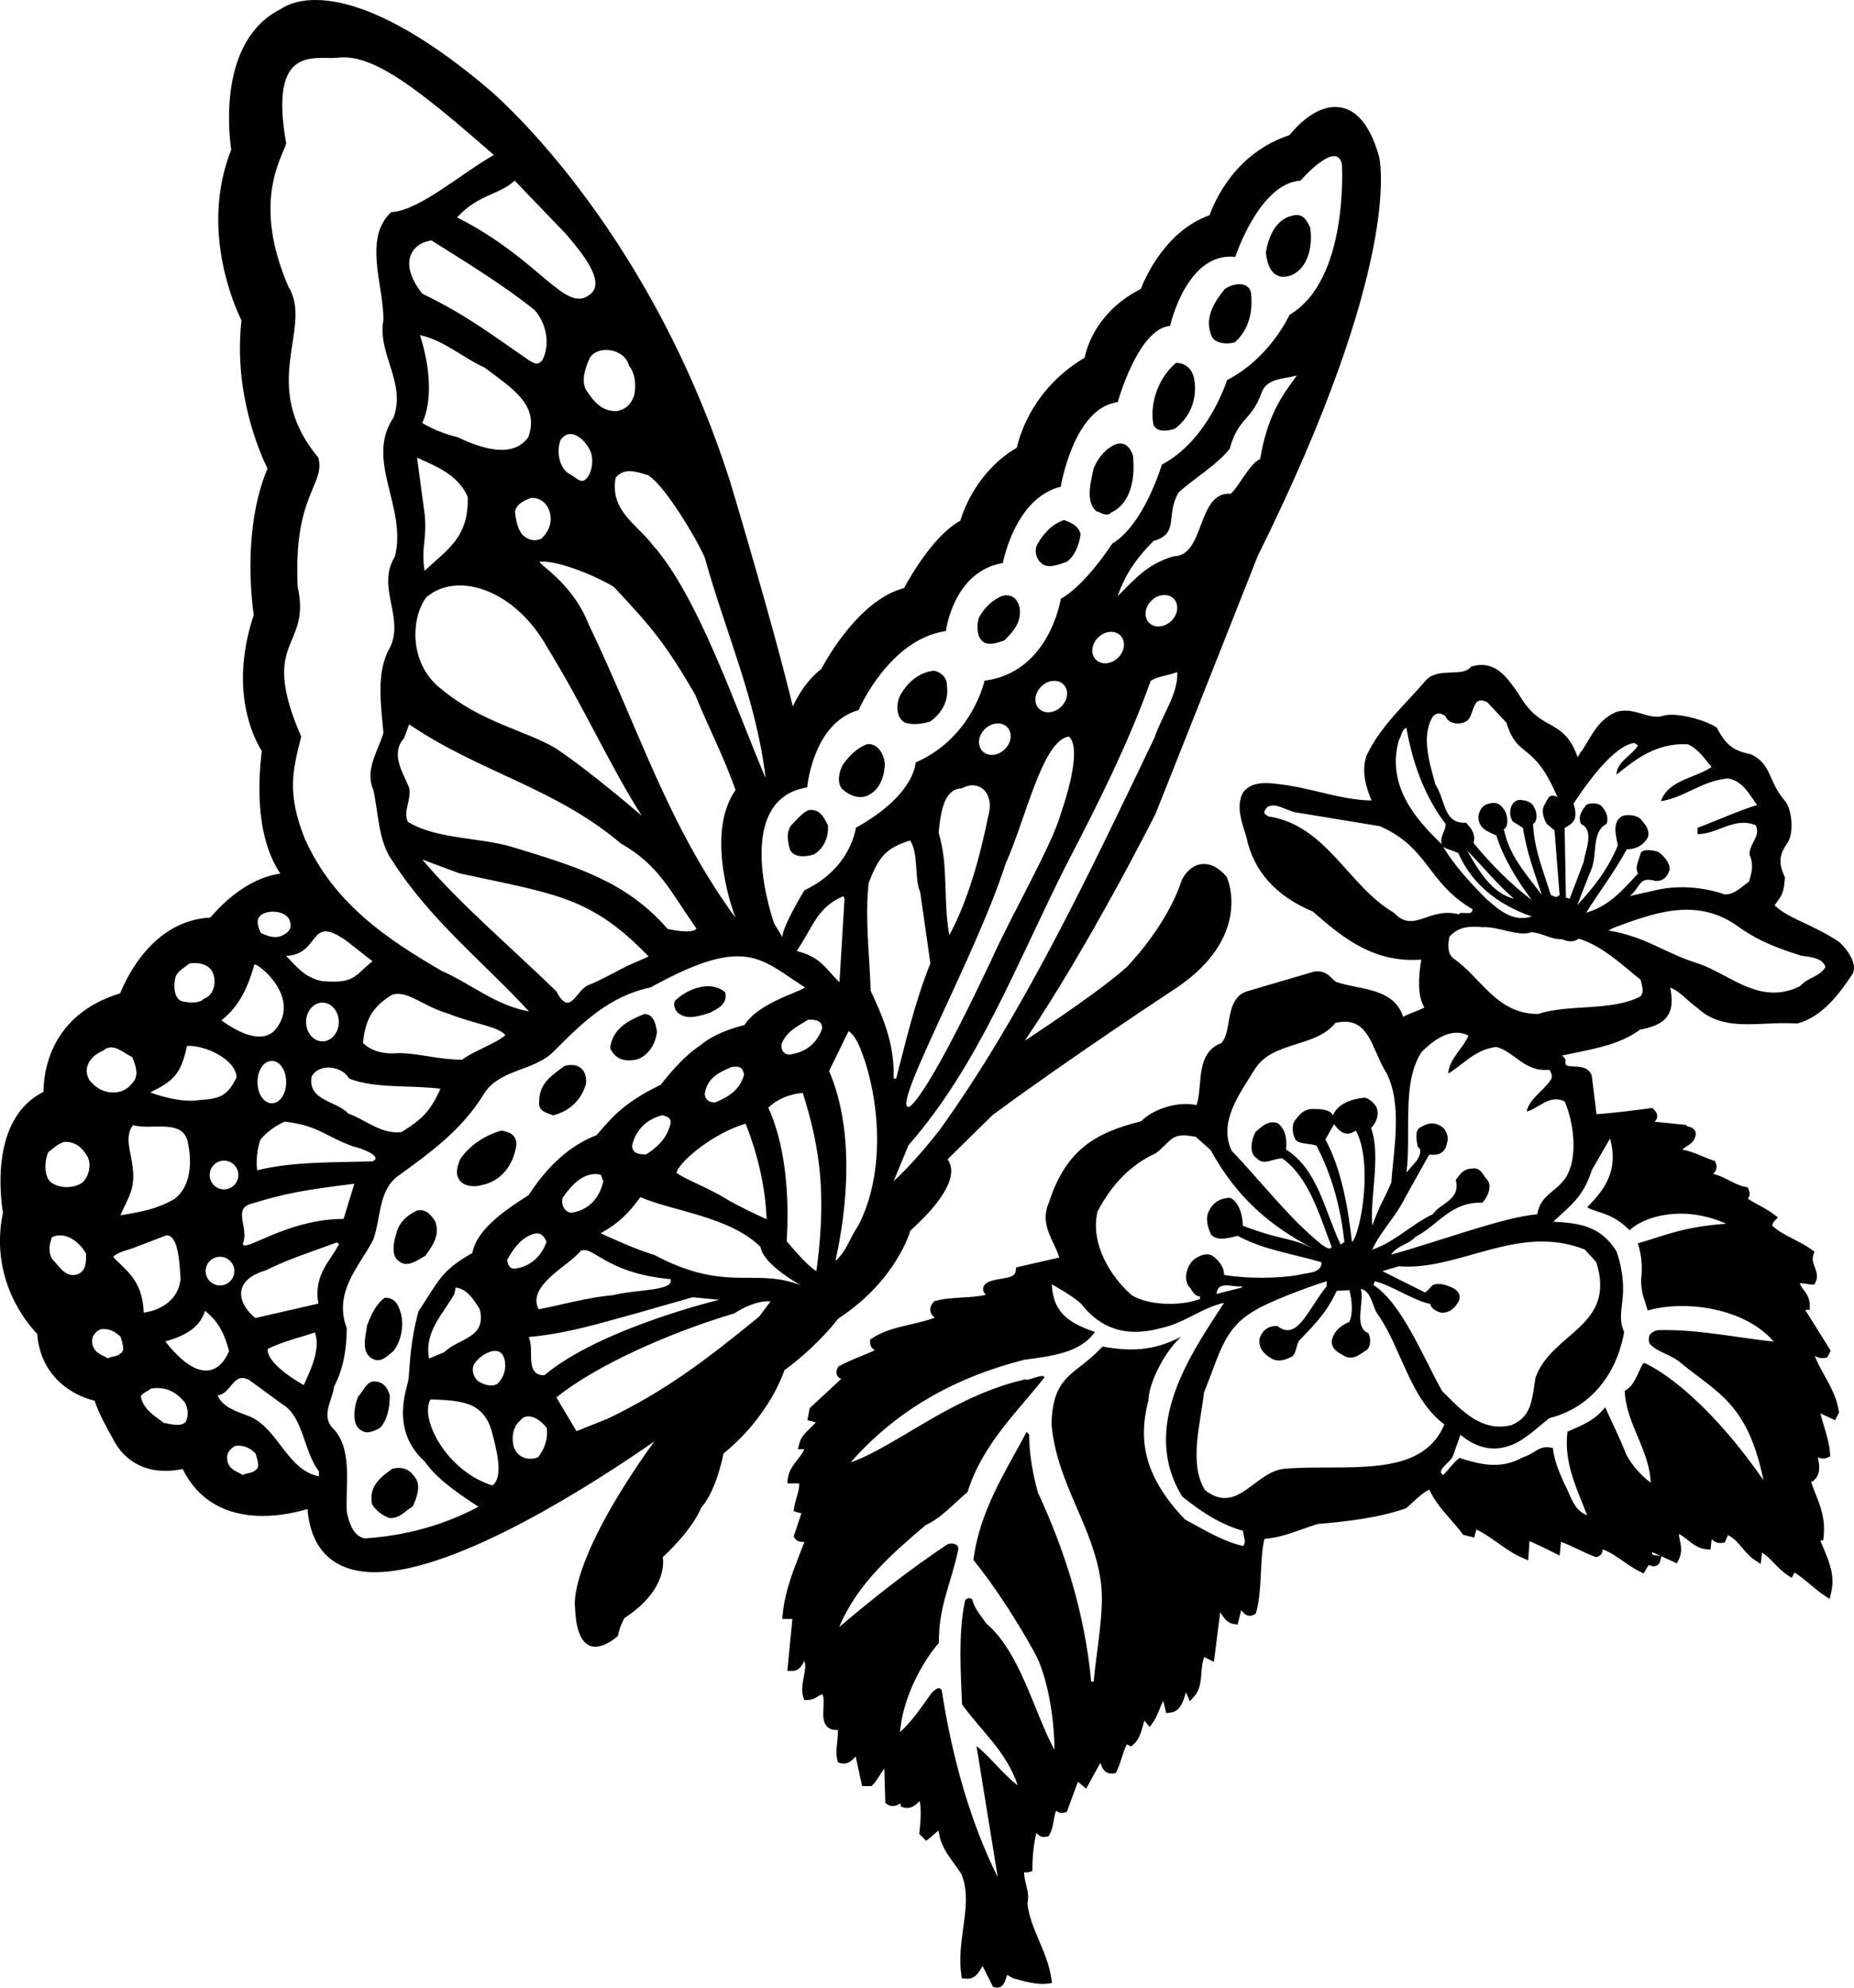 <?xml version="1.0" encoding="utf-8"?>
<!-- Generator: Adobe Illustrator 17.0.0, SVG Export Plug-In . SVG Version: 6.00 Build 0)  -->
<!DOCTYPE svg PUBLIC "-//W3C//DTD SVG 1.1//EN" "http://www.w3.org/Graphics/SVG/1.1/DTD/svg11.dtd">
<svg version="1.1" id="Layer_1" xmlns="http://www.w3.org/2000/svg" xmlns:xlink="http://www.w3.org/1999/xlink" x="0px" y="0px"
	 width="203.001px" height="217.5px" viewBox="0 0 203.001 217.5" enable-background="new 0 0 203.001 217.5" xml:space="preserve">
<path d="M185.802,110.248c1.699,1.613,3.765,1.831,5.562,1.831c0.637,0,1.293-0.03,1.962-0.061c1.089-0.049,2.213-0.101,3.362-0.021
	l0.085,0.006l0.083-0.023c2.571-0.714,4.369-2.979,5.929-5.32c0.829-1.241-0.936-3.229-1.49-3.645
	c-1.391-0.906-2.655-1.503-3.771-2.029c-1.321-0.623-2.393-1.128-3.219-1.921c0.131-0.197,0.245-0.352,0.344-0.487
	c0.463-0.628,0.672-0.969,0.779-2.454l0.009-0.129l-0.054-0.117c-0.729-1.575-0.465-2.461,0.294-3.603
	c0.72-0.9,0.622-3.496-0.193-4.582c-0.825-0.952-1.203-1.803-1.536-2.553c-0.448-1.01-0.871-1.963-2.215-2.59l-0.113-0.037
	c-1.82-0.365-2.627-0.992-3.599-2.795l-0.063-0.117l-0.112-0.07c-0.998-0.623-3.267-1.319-4.807-1.319
	c-0.459,0-0.845,0.061-1.15,0.181c-0.813,0.104-1.441-0.089-2.122-0.293c-0.558-0.167-1.136-0.341-1.803-0.341
	c-0.291,0-0.574,0.032-0.949,0.127c-1.661,0.712-2.395,1.938-3.17,3.235c-0.208,0.349-0.423,0.707-0.601,0.991
	c-0.203,0.203-0.343,0.456-0.466,0.678c-0.011,0.02-0.023,0.042-0.036,0.065c-0.828-2.355-1.931-2.968-3.092-3.614
	c-1.077-0.599-2.19-1.219-3.466-3.463c-0.122-0.157-0.246-0.328-0.375-0.505c-0.77-1.061-1.823-2.512-3.585-2.512
	c-0.331,0-0.677,0.052-1.027,0.156l-0.138,0.04l-0.096,0.107c-0.412,0.464-1.218,0.495-2.069,0.526
	c-0.978,0.037-2.085,0.078-2.79,0.872c-0.624,0.742-1.297,1.465-1.947,2.166c-1.659,1.786-3.375,3.632-4.519,6.028
	c-0.627,1.76-0.031,3.582,0.542,4.94c-1.944-0.036-3.752-0.465-5.66-0.919c-1.475-0.351-3-0.713-4.608-0.886
	c-0.423-0.053-0.877-0.101-1.333-0.101c-1.175,0-1.979,0.327-2.502,1.069c-0.694,1.392-0.208,2.923,0.222,4.274l0.152,0.479
	c0.752,3.761,3.23,6.541,7.291,8.229c2.855,2.485,6.093,5.302,10.902,5.302c0.318,0,0.644-0.013,0.971-0.037
	c-0.294,1.913-0.448,3.934,0.348,5.231c-0.224,0.143-0.711,0.335-1.054,0.47c-0.419,0.165-0.874,0.344-1.28,0.558
	c-0.741-2.392-3.083-2.864-5.17-3.285c-0.731-0.148-1.487-0.301-2.151-0.527c-0.153-0.1-0.293-0.235-0.441-0.379
	c-0.361-0.352-0.813-0.789-1.616-0.789c-0.095,0-0.194,0.006-0.379,0.036l-7.038,2.068c-1.773,0.396-2.056,2.016-2.305,3.444
	c-0.158,0.904-0.308,1.76-0.778,2.296c-2.051,0.758-2.223,2.764-2.375,4.538c-0.07,0.823-0.139,1.608-0.366,2.264
	c-1.94-0.46-4.714,0.377-6.068,1.77c-4.966,1.227-8.216,3.101-10.08,8.845c-0.806,1.812-0.117,3.252,0.49,4.523
	c0.251,0.525,0.491,1.027,0.627,1.537l-4.73,1.082l-0.033,0.361c-0.052,0.569-0.521,0.704-1.582,0.875
	c-0.507,0.082-1.031,0.166-1.503,0.404c-0.31,0.186-0.474,0.417-0.487,0.689c-0.014,0.284,0.135,0.491,0.316,0.658
	c-0.792,0.199-1.709,0.252-2.603,0.304c-0.996,0.058-2.026,0.117-2.929,0.375l-0.148,0.042l-0.1,0.119
	c-0.246,0.296-0.353,0.598-0.316,0.898c0.042,0.35,0.26,0.596,0.482,0.783c-0.818,0.3-1.712,0.508-2.582,0.711
	c-1.49,0.347-3.031,0.706-4.269,1.53l-0.223,0.148v0.268c0,0.502,0.266,0.754,0.516,0.895c-0.498,0.234-1,0.439-1.521,0.652
	c-0.763,0.312-1.551,0.634-2.337,1.063l-0.138,0.074l-0.07,0.141c-0.059,0.116-0.236,0.472-0.068,0.817
	c0.105,0.221,0.292,0.325,0.464,0.383l-3.459,3.204L88.4,155.4l0.926,0.231c-0.175,0.221-0.394,0.43-0.619,0.646
	c-0.493,0.473-1.003,0.961-1.184,1.679l-0.155,0.622h0.715c-0.196,0.415-0.49,0.794-0.777,1.163
	c-0.468,0.602-0.951,1.225-1.04,2.023l-0.062,0.556h1.286c0.058,0.459-0.109,1.021-0.271,1.567c-0.103,0.349-0.21,0.709-0.259,1.049
	l-0.06,0.413l0.396,0.133c0.172,0.057,0.326,0.08,0.46,0.089l-0.854,2.562l0.137,0.204c0.205,0.307,0.578,0.412,1.039,0.382
	c-0.151,0.398-0.307,0.798-0.463,1.198c-0.826,2.115-1.68,4.304-1.908,6.687l-0.052,0.548h1.11l-0.556,5.683h0.552
	c0.711,0,1.017-0.552,1.199-0.882c0.049-0.088,0.088-0.155,0.121-0.207c0.168,0.485,0.055,1.08-0.072,1.748
	c-0.137,0.719-0.277,1.462-0.063,2.173l0.106,0.355h0.372c0.519,0,0.87-0.225,1.152-0.404c0.219-0.141,0.349-0.201,0.487-0.207
	c0.157,0.322,0.127,0.915,0.101,1.445c-0.04,0.773-0.081,1.573,0.387,2.065c0.278,0.292,0.681,0.419,1.188,0.374
	c0.027,0.463-0.023,0.92-0.073,1.366c-0.069,0.629-0.142,1.28,0.017,1.912l0.07,0.279l0.277,0.079
	c0.699,0.202,1.19-0.236,1.453-0.518c0.086-0.093,0.155-0.165,0.21-0.203l0.703,3.235h1.027l0.146-0.146
	c0.291-0.291,0.526-0.666,0.753-1.028c0.162-0.258,0.326-0.52,0.503-0.735l0.115,3.743l0.191,0.145
	c0.438,0.33,1.035,0.216,1.463-0.101l0.045,0.368l0.318,0.091c0.729,0.209,1.253-0.228,1.564-0.541
	c0.066-0.066,0.121-0.121,0.171-0.163c0.205,0.942,0.112,2.209-0.014,3.357l-0.026,0.237l0.751,0.756l0.348-0.261
	c0.153-0.115,0.297-0.248,0.44-0.381c0.23-0.216,0.408-0.374,0.59-0.453c0.153,1.479,0.926,2.54,1.674,3.57
	c0.299,0.41,0.607,0.835,0.832,1.208c0.734,1.839,0.465,3.799,0.179,5.874c-0.227,1.646-0.461,3.347-0.21,5.099l0.055,0.383
	l0.385,0.043c1,0.115,1.413-0.593,1.684-1.044c0.089-0.148,0.156-0.255,0.216-0.33l1.14,2.277l0.224,0.056
	c0.074,0.019,0.148,0.027,0.221,0.027c0.659,0,0.866-0.671,0.989-1.072c0.035-0.112,0.072-0.235,0.111-0.325
	c0.066,0.03,0.169,0.096,0.236,0.138c0.141,0.089,0.3,0.189,0.503,0.257c1.302,0.371,2.693,0.711,3.674,0.568l0.494-0.071
	l-0.07-0.495c-0.21-1.461-0.782-2.813-1.336-4.12c-0.583-1.377-1.135-2.68-1.286-4.082c0.188-0.743,0.005-1.486-0.158-2.146
	c-0.117-0.475-0.224-0.905-0.197-1.287c0.15,0.048,0.354,0.055,0.562-0.017l0.341-0.114v-0.359c0-1.289,0.149-2.592,0.436-3.816
	c0.212,0.27,0.526,0.543,1.104,0.427l0.223-0.045l0.113-0.197c0.28-0.492,0.374-1.036,0.464-1.562
	c0.065-0.376,0.127-0.738,0.256-1.046c0.187,0.176,0.506,0.313,0.908,0.209l0.254-0.064l1.23-3.314l0.893,0.766l1.558-2.832
	c0.151,0.454,0.433,1.29,1.412,1.162l0.265-0.033l0.12-0.239c0.245-0.49,0.41-1.014,0.569-1.52c0.161-0.512,0.315-1.001,0.534-1.39
	l0.46,0.23l0.252-0.21c0.617-0.517,0.841-1.319,1.058-2.096c0.05-0.18,0.099-0.354,0.151-0.521l0.582,0.695l0.375-0.527
	c0.303-0.425,0.501-0.918,0.692-1.395c0.135-0.336,0.266-0.661,0.422-0.933l0.309,1.334l0.442-0.049
	c1.094-0.121,1.411-1.179,1.666-2.028c0.02-0.064,0.039-0.13,0.06-0.195l0.437,0.98l0.515-0.588c0.596-0.68,0.673-1.622,0.747-2.533
	c0.052-0.635,0.101-1.241,0.313-1.717l1.051,0.522l0.692-5.424c0.044,0.063,0.086,0.128,0.12,0.181
	c0.274,0.421,0.649,0.998,1.341,1.098l0.446,0.064l0.397-1.585c0.002,0.003,0.005,0.006,0.007,0.009
	c0.195,0.262,0.464,0.619,0.931,0.619c0.165,0,0.33-0.049,0.489-0.145l0.174-0.105l0.052-0.196c0.358-1.362,0.431-2.855,0.501-4.299
	c0.063-1.312,0.123-2.557,0.382-3.67c1.56-0.14,2.809-0.585,4.019-1.018c0.629-0.225,1.278-0.456,1.867-0.621
	c3.066-0.256,6.599-0.656,9.547-1.689l0.16-0.092c0.223-0.191,0.446-0.396,0.671-0.604c0.581-0.535,1.18-1.086,1.781-1.366
	c0.609,1.289,1.505,2.313,2.374,3.307c0.442,0.506,0.859,0.983,1.241,1.493l0.106,0.143l1.198,0.299l0.251-0.883
	c0.826,0.402,1.585,0.939,2.323,1.46c0.847,0.599,1.723,1.217,2.699,1.637l0.648,0.278l0.142-2.099
	c0.87,0.364,1.757,0.808,2.649,1.254l0.648,0.324l0.15-1.497c0.612,0.215,1.192,0.493,1.799,0.782
	c0.599,0.286,1.217,0.582,1.892,0.827l0.164,0.06l0.165-0.055c0.484-0.162,0.542-0.555,0.536-0.799
	c0.79,0.287,1.491,0.773,2.226,1.283c0.579,0.402,1.178,0.817,1.849,1.152l0.415,0.207l0.558-0.933
	c0.022,0.009,0.046,0.018,0.065,0.025c0.146,0.056,0.311,0.119,0.496,0.119c0.343,0,0.61-0.221,0.699-0.577l0.128-0.514l1.697,0.772
	l0.215-0.433c0.385-0.771,0.239-1.472,0.112-2.09c-0.051-0.245-0.098-0.472-0.112-0.69c0.332,0.146,0.637,0.391,0.973,0.66
	c0.542,0.434,1.155,0.925,1.997,1.008l0.492,0.048l0.125-1.143c0.004,0.004,0.009,0.008,0.013,0.012
	c0.244,0.203,0.593,0.497,1.182,0.382l0.258-0.052l0.335-0.785c0.632,0.285,1.08,0.816,1.55,1.374c0.4,0.475,0.813,0.965,1.361,1.33
	l0.673,0.448l0.156-1.241c0.469,0.286,0.894,0.721,1.335,1.174s0.898,0.921,1.441,1.283l0.472,0.314l0.297-0.596
	c0.606,0.371,1.178,0.85,1.732,1.315c0.487,0.408,0.99,0.831,1.519,1.183l0.6,0.399l0.164-0.701c0.43-1.829-0.188-3.306-0.785-4.732
	c-0.141-0.335-0.276-0.658-0.396-0.979h0.313l0.047-0.447c0.199-1.888-0.34-3.257-0.861-4.581c-0.185-0.47-0.375-0.951-0.532-1.459
	l0.162,0.082l0.256-0.256c0.658-0.658,0.52-1.653,0.332-2.439c0.276,0.139,0.687,0.226,1.064,0.039l0.302-0.15l-0.026-0.337
	c-0.081-1.046-0.382-2.041-0.673-3.004c-0.134-0.443-0.271-0.896-0.385-1.351l1.619,0.756l0.427-0.857l-0.024-0.158
	c-0.234-1.479-0.91-2.692-1.564-3.867c-0.402-0.724-0.789-1.419-1.067-2.155c0.3,0.159,0.675,0.308,1.129,0.215l0.237-0.048
	l0.377-0.743l-2.793-4.465h0.5v-0.5c0-0.81-0.377-1.305-0.68-1.703c-0.21-0.274-0.35-0.468-0.403-0.702
	c0.149-0.035,0.506,0.014,0.759,0.063c0.202,0.04,0.384,0.07,0.517,0.07h0.31l0.138-0.276c0.294-0.59,0.089-1.143-0.092-1.63
	c-0.164-0.441-0.319-0.859-0.156-1.346l0.116-0.347l-0.297-0.216c-0.621-0.452-1.321-0.813-1.998-1.16
	c-0.891-0.457-1.737-0.893-2.348-1.495c0.035-0.067,0.064-0.134,0.091-0.193c0.051-0.115,0.095-0.215,0.155-0.276l0.403-0.407
	l-0.459-0.345c-0.543-0.407-1.107-0.715-1.653-1.012c-0.417-0.228-0.819-0.446-1.187-0.696c0.182-0.204,0.324-0.532,0.078-1.024
	l-0.112-0.224l-0.245-0.045c-0.623-0.113-1.156-0.39-1.721-0.682c-0.552-0.285-1.117-0.578-1.794-0.739
	c0.22-0.214,0.522-0.591,0.283-1.186l-0.086-0.215l-0.22-0.073c-0.381-0.127-0.749-0.281-1.12-0.437
	c-0.689-0.288-1.396-0.584-2.227-0.742c0.113-0.125,0.273-0.231,0.484-0.364c0.395-0.249,0.885-0.558,0.987-1.31
	c0-0.626-0.563-0.779-0.774-0.837c-0.066-0.018-0.178-0.048-0.204-0.07l-0.126-0.126l-3.414-0.343
	c0.145-0.134,0.271-0.309,0.29-0.555c0.03-0.395-0.26-0.684-0.355-0.779l-0.175-0.174l-0.244,0.032
	c-1.93,0.258-3.966,0.513-5.87,0.656l-0.516-4.185c-0.291-0.973-1.282-1.014-1.938-1.04c-0.34-0.014-0.763-0.031-0.883-0.167
	c-0.06-0.065-0.084-0.214-0.069-0.415l0.012-0.172l-0.096-0.143c-0.082-0.123-0.178-0.22-0.275-0.3
	c0.485-0.107,0.975-0.208,1.462-0.308c2.506-0.514,5.096-1.045,7.063-2.525c1.234-0.236,2.442-0.599,3.05-1.557
	c0.454-0.715,0.539-1.651,0.26-3.048c0.688,0.271,1.206,0.732,1.784,1.246C185.029,109.642,185.408,109.98,185.802,110.248z
	 M173.777,132.109c1.249,0.693,2.689,0.539,4.657,2.512c1.436-1.436,5.738-2.869,10.575-0.719c-4.837,0.36-6.766,1.321-9.678,2.152
	c0.477,1.429,0.499,2.831,0.359,3.94c0,1.664,0.36,2.056,0.719,3.406c4.314-1.22,10.752-0.177,13.801,3.404
	c-4.019-0.415-8.43-1.39-12.727-1.251c-0.968,0.278-1.035,0.738-0.896,1.431c0.832,0.971,2.119,1.141,3.228,1.973
	c4.159,3.463,7.526,4.482,9.268,13.005c-5.148-7.447-10.153-11.507-13.034-12.825c-0.417,0-0.896,2.509-2.152,3.046
	c0.139,3.605,2.708,6.452,2.848,10.057c-0.969-0.693-2.114-1.958-2.67-3.068c-0.829-2.078-1.608-3.581-2.325-5.196
	c-1.076,1.436-2.512,1.97-4.125,2.687c-0.414,3.463,1.043,6.229,2.152,9.139c-1.527-0.554-1.802-2.217-2.495-3.463
	c-0.556-1.249-1.11-2.495-1.246-3.883c-1.527-0.414-1.906,0.597-3.291,1.011c-2.495,1.388-4.734,0.757-6.951,0.065
	c-0.831,0.693-0.951,1.045-1.783,1.877c-0.832-0.554,0.789-1.364,1.066-2.056l0.832-2.356c1.663,1.385,3.646,2.057,6.004,0.947
	c1.385-0.693,2.495-1.802,3.744-2.771c4.434-1.11,7.344-4.714,8.178-9.427c-1.078-2.32,0.829-3.816-0.829-8.799
	c-1.769-2.893-4.3-3.121-6.934-3.26c2.27-2.114,3.272-2.79,4.245-5.699l1.97-3.404C177.258,128.049,175.716,130.17,173.777,132.109z
	 M129.734,166.258c-4.173-4.398-5.24-8.288-3.991-13c-0.005-1.608,1.5-5.052,3.581-6.991c-3.044,1.613-5.733,1.613-8.605,1.074
	c-2.91,3.19-5.445,2.943-5.584,8.487c0.556,6.515,4.573,11.088,5.407,17.324c0.415,3.051-0.513,7.66-0.791,10.848h-0.276
	c-0.693-7.485-2.912-14.414-5.822-20.653c-0.556-1.939-0.971-4.295-0.971-6.376l-0.276-0.276c-2.358,4.434-5.129,8.593-5.824,13.998
	c2.133,2.639,4.53,6.244,6.61,9.987c1.524,2.632,2.263,7.478,2.263,10.802c-2.358-4.434-3.744-10.671-7.488-13.858
	c-0.551-0.832-1.246-1.524-1.524-2.634c-0.415-0.278-0.829,0-0.829,0.415c-0.695,3.466-0.417,7.624-0.278,11.09
	c2.08,2.91,4.851,5.127,6.097,8.871c-1.826-1.421-3.078-3.214-4.511-4.29l2.325,14.336c-3.049-6.1-5.021-13.233-6.131-20.442
	c-0.276-0.554-0.829,0-1.107,0.278c-1.11,1.524-2.081,3.049-3.466,4.297c0.278-3.605,2.313-7.543,4.252-9.76
	c0-4.159,1.294-6.318,2.123-10.198c0.139-0.693-0.829-0.832-1.246-0.556c-4.161,2.773-8.039,5.822-11.783,9.01
	c1.942-4.712,5.868-8.113,9.472-11.162c1.802-0.832,3.049-2.356,4.573-3.602c1.663-5.268,5.362-8.66,8.411-12.54
	c0-0.554-1.91,0.47-2.049,0.194c-8.039,1.8-14.158,7.346-19.16,9.094c4.99-5.683,11.368-9.288,18.992-11.227
	c2.91-0.417,6.097-0.695,7.761-3.051c-3.288-1.088-4.585-2.44-4.724-5.211c0,0,2.395,1.318,3.229,2.15
	c1.941,2.495,4.683,3.754,8.705,2.646c2.634-0.554,4.434-2.217,6.932-2.773c-3.605,5.544-9.288,13.583-4.576,21.207
	c2.078,1.663,4.158,3.049,6.653,3.741c0,0.556,0.415,1.249,0,1.664C133.753,168.614,131.812,167.366,129.734,166.258z
	 M146.228,111.925c3.741-0.829,3.888,2.797,5.551,5.431c1.8,3.463,0.832,8.314,0.554,12.058c-0.693,1.663-1.244,2.349-2.076,4.705
	c-0.278-3.188,0.973-7.634-0.137-10.682c0.554-0.556,0.971-1.524,0.554-2.356c-0.278-0.417-0.693-0.832-1.246-0.971
	c-1.524,0.139-2.939,0.69-3.492,1.936c-0.278-0.693-1.508-0.695-2.203-0.695c-0.968,0-1.386,0.554-1.941,1.247
	c-0.415,0.553-0.276,1.663,0.139,2.217c0.556,0.417,1.524,0.278,2.219,0.556c1.663,3.188,2.632,6.651,3.049,10.534l-0.417,0.276
	c-1.802-3.88-2.503-8.178-5.968-10.397c0.139-1.246-0.139-2.356-0.968-2.91c-1.112-0.278-1.663,0.415-2.358,0.971
	c-0.417,0.693-0.832,2.356,0.139,2.91c0.693,0.832,1.802,0,2.771,0c2.912,2.078,4.031,6.1,5.417,9.705
	c-0.278,0.415-0.834-0.139-1.11-0.278c-3.605-2.91-6.514-6.79-9.844-10.256c-1.524-3.188,0.973-6.375,2.497-8.87
	C139.299,113.866,144.012,114.698,146.228,111.925z M148.17,135.766l-0.139,0.139c-0.415-3.605-1.11-7.902-2.912-11.227l0.954-1.661
	c0.417,0.554,1.179,1.565,2.387,0.69C150.26,127.035,149.15,134.12,148.17,135.766z M143.733,136.598
	c-2.495-1.249-3.334-0.818-7.655-2.474c0-1.11-0.415-2.634-1.385-3.049c-1.107,0-1.941,0.554-2.356,1.524
	c-0.415,0.832,0,1.939,0.278,2.495c0.693,0.831,2.217,0.276,2.912,0.136c2.771,1.524,5.851,1.92,9.177,2.891
	c0,1.247-1.524,1.107-2.495,1.385c-2.358,0.417-5.822,0.417-8.178,0c0-0.971-0.695-1.663-1.249-2.078
	c-0.693-0.417-1.524,0-2.078,0.415c-0.695,0.554-1.249,2.217-0.417,3.049c0.278,0.417,0.556,0.971,1.11,0.971v0.278
	c-2.217,0.832-5.683,0.693-7.485-0.417c-2.219-1.939-4.575-5.544-3.744-9.146c1.524-2.912,3.605-5.129,6.376-6.376
	c1.802-1.388,1.62-2.354,4.393-1.8l1.613,1.436C135.462,131.104,139.002,134.081,143.733,136.598z M135.973,140.756v0.137
	l-2.776,0.695C133.336,140.061,134.999,140.893,135.973,140.756z M131.951,163.071c-1.802-2.912-0.532-7.104-0.117-10.709
	c1.802-4.434,2.152-6.989,5.558-8.962c1.431-0.896,5.498-2.469,7.866-3.2v0.556c-2.131,2.644-3.207,6.047-5.407,4.333
	c-1.11,0-1.664,0.556-1.942,1.388c-0.139,1.247,0.693,1.802,1.385,2.217c0.832,0.417,1.663,0,2.219-0.278
	c0.414-0.415,0.414-1.107,0.69-1.663c1.999-2.097,3.073-3.174,4.152-5.503l1.4-0.079c0.276,1.11,0.415,2.495,0,3.466
	c-0.973,0.415-1.663,0.969-1.942,2.078c0,0.971,0.693,1.249,1.385,1.663c0.971,0.554,1.802-0.278,2.495-0.693
	c0.415-0.417,0.415-1.249,0.139-1.802c-1.663-0.693-0.415-3.327-0.832-4.851c1.246,0.278,1.246,2.081,1.941,2.912
	c2.493,3.603,3.466,9.146,7.207,11.92c-2.495,6.097-10.951,4.295-17.466,4.851C137.358,160.99,135.556,165.841,131.951,163.071z
	 M157.927,140.521c-1.385-0.139-1.062,0.352-1.893,0.908l-4.676-2.337l1.805-0.532c6.632,0.537,13.029-4.736,20.373-1.824
	l1.249,1.385c2.217,7.068-4.851,7.622-6.654,12.612c-0.414,2.495-0.4,4.238-2.617,5.206c-3.327,0.832-5.544-1.661-7.624-3.741
	c-2.217-4.019-4.448-9.606-7.502-11.581l0.139-0.417c1.802,0.417,4.398,2.198,6.062,2.476c0.139,0.554,0.693,0.832,1.249,0.971
	c0.968,0,1.524-0.554,1.941-1.385C160.053,141.152,158.898,140.799,157.927,140.521z M171.457,128.835
	c-1.11,1.663-2.73,1.822-3.145,4.039c-3.677,0.311-10.309,2.823-15.984,4.417c0.556-0.971,1.942-1.11,2.634-1.941
	c2.495-1.246,3.88-3.88,7.346-3.741c0.556-0.554,1.107-1.802,0.556-2.495c-0.556-0.554-0.695-1.385-1.663-1.247
	c-0.973,0-1.388,0.693-1.802,1.247c0.554,2.217-1.663,2.495-2.497,3.741c-2.356,1.11-4.156,3.051-6.654,3.883
	c0.971-2.081,2.498-3.466,3.605-5.683l2.634-4.714c1.11,0.139,1.802-0.276,1.939-1.246c0.278-0.693-0.137-1.524-0.551-1.803
	c-0.834-0.554-1.527-0.415-2.219,0c-0.832,0.278-0.556,1.524-0.417,2.22c0.556,0.276,0.139,1.107-0.139,1.524l-1.105,1.273
	c0.554-4.158-0.559-9.868,1.661-13.194c1.246-1.246,3.188-2.771,5.129-1.8c-0.556,1.385-2.081,2.495-2.219,4.158
	c1.663-0.971,2.912-2.634,5.268-2.912c2.081,0.553,3.049,2.773,5.824,2.495c0.137,0.278,0.414,0.693,0.137,1.11
	c-0.832,1.246-2.356,2.078-2.634,3.463c1.249-0.276,2.497-1.939,4.161-1.107C172.289,122.737,172.845,126.617,171.457,128.835z
	 M141.783,88.877l9.29,1.524c5.405,2.356,5.168,6.177,10.158,9.089c0,0.829-1.249,0.137-1.524,0.554
	c-3.327-0.832-4.882,2.181-7.099-0.177c-4.99-2.91-7.349-9.563-13.724-10.532c-0.417-0.278-0.7-0.319-0.144-1.011
	C139.57,87.77,140.675,88.599,141.783,88.877z M158.289,78.384c0.276,0.832,1.524,0.971,2.217,0.556
	c0.971-0.417,0.556-3.051,2.358-2.081l2.078,2.217c1.263,4.096,2.924,1.882,5.585,8.14c-0.968-0.446-1.009,0.177-1.426,0.87
	c-0.417,0.693,0,1.663,0.278,2.08l0.829,0.693l0.556,7.068c-0.417,0.414-0.556,0.139-0.971,0c-0.693-2.356-1.802-4.851-1.939-7.761
	c0.554-0.278,0.415-1.388,0.137-1.802c-0.276-0.693-1.11-0.832-1.661-0.832c-0.973,0.139-1.249,1.524-0.695,2.356l1.11,0.693
	c0.415,2.634,1.246,4.851,2.078,7.346c-1.663-2.217-3.605-4.298-4.158-7.207c0.554-0.278,0.417-1.385,0.139-1.941
	c-0.415-0.693-0.832-1.107-1.802-0.832c-0.693,0.139-0.971,0.693-1.11,1.249c-0.139,1.385,0.973,1.803,1.941,2.217
	c0.832,2.634,2.359,4.99,3.883,7.068c-2.219-1.664-4.436-3.881-6.378-6.237c0.278-0.971-0.276-1.664-0.831-2.217
	c-2.495,0.139-2.217-2.495-3.327-4.158c-0.554-2.08-1.663-5.268-0.278-7.485C157.318,77.97,157.736,77.97,158.289,78.384z
	 M167.716,100.284c-2.081,0.693-3.744-0.832-4.99-1.942c-1.664-1.663-3.466-3.602-4.715-5.683c0.415,0.278,1.11,0.417,1.663,0.695
	C161.201,96.818,164.111,99.035,167.716,100.284z M160.645,93.076c1.664,1.664,3.327,3.741,5.129,5.266
	C163.416,97.789,161.892,95.294,160.645,93.076z M158.289,90.167c0,0.832-0.693,1.385-0.415,2.217
	c-2.775-2.634-6.102-6.375-4.714-11.366c0.276-0.417,0.276-1.11,0.832-1.385C154.684,83.652,156.072,87.255,158.289,90.167z
	 M168.408,110.957c-4.576,0-6.239-4.019-9.288-6.1c-0.695-0.553-0.556-1.663-0.417-2.356c0.971-1.107,2.215-1.177,3.6-1.04
	c1.663-0.136,3.993,1.093,5.381,0.539c1.388,0.139,1.973,0.779,3.358,0.779c0.693,0.276,1.146,0.355,1.839-0.062
	c2.634,0.832,4.676,2.833,6.757,4.496c0.139,0.693,0.414,1.249,0,1.802C176.586,110.679,171.735,109.847,168.408,110.957z
	 M172.289,87.948c2.392-3.669,4.882-6.435,6.653-6.651l0.417,0.276c-0.695,1.11-2.358,1.802-2.358,3.188
	c2.08-1.664,4.3-3.464,7.766-3.327c1.107,0.417,1.939,1.663,2.632,2.495c-1.802,1.249-4.712,1.388-5.544,3.744
	c2.634-0.417,4.436-2.219,7.346-2.495c1.663,0.276,2.356,1.802,3.188,2.91c-2.217,0.693-4.295,1.663-6.515,2.495v0.693
	c2.219,0,4.02-1.939,6.376-0.971c0.556,1.249-0.693,1.941-0.693,3.188c0.417,0.971,0.348,1.75-0.067,2.999
	c-0.832,0.553-1.524,1.385-2.634,1.385c-2.356-0.832-5.283-1.078-7.917-0.386l-2.49,0.554c1.246-0.971,0.911-2.196,2.852-1.64
	c0.829,0,1.246-0.417,1.524-1.249c0-0.832-0.695-1.524-1.249-1.939c-0.414-0.139-1.663-0.417-1.939,0.139
	c-0.139,0.693-0.695,1.524-0.278,2.217c-1.663,1.802-3.188,3.602-5.685,4.295c1.388-2.217,3.188-4.573,4.436-6.929
	c1.11,0,1.941-0.554,2.356-1.385c0.139-0.971-0.415-1.385-0.829-1.941c-0.417-0.415-1.527-0.554-2.081-0.276
	c-1.11,0.693-0.556,2.217-0.417,3.188c-1.107,2.632-2.632,4.573-4.434,6.512c0.415-1.107,0.968-2.493,1.524-3.881
	c0.693-1.524,0-4.156,1.663-4.988c0.278-0.556,0-1.388-0.417-1.802c-0.278-0.556-1.385-0.556-1.802-0.278
	c-0.414,0.554-0.968,1.249-0.554,2.08c1.527,0.693,0.415,3.049,0.278,4.156l-1.527,4.019l-0.414-0.136l-0.137-7.624
	C172.15,90.167,172.881,89.707,172.289,87.948z M176.11,101.82l0.587-0.304c4.158-1.527,8.775-3.324,13.209-0.412
	c2.498,1.802,4.286,2.507,7.334,3.478c1.11,0.137,2.358,0.276,2.636,1.246c-0.695,1.11-1.941,1.11-2.776,2.078
	c-4.434,2.219-7.761-1.385-11.227-2.493C181.991,104.164,180.266,102.513,176.11,101.82z M180.929,170.124l-0.025-0.283l0.967,0.439
	L180.929,170.124z M91.79,144.282c6.4-4.175,7.883-9.611,7.883-9.611c4.987-4.517,4.85-6.767,4.077-7.813l4.932-4.844
	c8.562-6.321,20.036-13.851,20.164-13.935c8.195-5.545,5.633-11.738,5.521-11.999l-0.065-0.15l-0.109-0.121
	c-0.758-0.842-1.552-1.269-2.36-1.269c-1.582,0-2.343,1.57-2.424,1.749l-0.039,0.099c-1.688,5.088-5.992,9.419-5.999,9.428
	c-2.467,2.219-7.486,5.643-11.158,8.059c7.132-10.543,14.21-24.62,14.321-24.849c3.571-8.947,11.171-28.158,11.167-28.159
	c15.875-31.989,13.418-43.242,13.296-43.743c-1.024-3.595-2.643-5.417-4.808-5.417c-2.327,0-4.331,2.248-4.991,3.078
	c-5.881,1.929-8.16,7.087-8.761,8.77c-4.707,1.665-6.955,6.603-7.529,8.063c-4.673,2.394-5.861,6.135-6.149,7.53
	c-5.527,3.266-7.064,8.25-7.427,9.845c-4.202,2.476-5.762,6.586-6.188,7.99c-2.82,1.532-5.368,5.91-6.161,7.372
	c-4.78,1.233-8.382,7.578-9.067,8.86c-1.436,1.098-2.437,2.666-3.111,4.094c-2.013-8.455-6.622-23.817-6.854-24.587
	c-9.176-28.63-26.352-42.89-26.511-43.02C43.952,1.683,37.933,0,34.555,0c-2.209,0-3.408,0.706-3.79,0.979
	c-6.859,3.411-5.726,13.514-5.447,15.406c-3.416,8.61,0.299,16.997,1.122,18.672c-0.891,7.892,1.992,14.466,2.85,16.213
	c-2.722,6.5-1.733,14.468-1.505,16.015c-2.733,8.217,0.007,13.505,0.877,14.888c-0.878,7.325,0.624,11.343,2.033,13.424
	c-3.765,0.5-6.718,3.679-7.659,4.808c-6.221,0.31-9.143,6.452-9.881,8.293c-7.668,2.331-8.383,8.596-8.391,10.78
	c-5.89,2.913-4.695,11.69-4.441,13.199c-1.495,7.226,2.569,12.059,3.749,13.281c0.375,4.743,3.929,6.764,6.291,7.314
	c0.402,1.301,1.433,3.167,1.909,3.988c1.134,2.381,3.21,3.692,5.845,3.692c0.733,0,1.39-0.102,1.883-0.21
	c1.655,3.366,4.666,5.139,8.761,5.139c1.957,0,3.748-0.409,4.906-0.752c0.177,2.146,0.846,3.818,1.996,4.983
	c1.263,1.278,3.077,1.927,5.39,1.927c0.001,0,0,0,0.001,0c9.103,0,24.533-10.093,30.584-14.311
	c-9.552,13.303-8.681,18.075-8.681,18.075c0.249,7.387,4.698,3.212,4.698,3.212c0.245-1.235,0.738-1.975,0.738-1.975
	c4.942-3.212,4.175-6.646,4.175-6.646c3.437-3.212,4.202-5.41,4.202-5.41c1.728-1.953,2.447-5.93,2.447-5.93
	c5.163-4.199,6.67-9.117,6.67-9.117C89.592,147.223,91.79,144.282,91.79,144.282z M87.677,140.629
	c-0.199-0.078-0.389-0.136-0.582-0.199c-4.722-1.554-7.866,0.917-15.435-3.099c-2.282-0.7-4.652-1.824-5.898-2.38
	c1.98-1.098,3.08-2.198,4.357-3.957c3.521,1.539,9.832,2.131,13.158,5.458c0.219,1.525,2.807,3.23,3.907,3.891
	C87.482,140.522,87.677,140.629,87.677,140.629z M47.142,153.126c3.327,0.139,5.704,0.218,6.678,3.406
	c0.551,2.078,1.352,5.043,0.103,6.014C48.904,161.005,45.896,155.207,47.142,153.126z M49.75,141.588l0.139-0.695
	c1.246,0.139,1.941,1.249,2.632,2.356c0.834,3.188-2.354,3.188-3.88,4.714l-1.661,0.693
	C46.423,145.744,48.503,143.805,49.75,141.588z M54.462,151.427c-0.693,0.417-1.663,0-2.078-0.276
	c-0.554-0.417-0.832-1.388-0.415-1.941c0.551-0.971,3.049-2.495,3.327-0.139C55.433,150.042,55.018,150.873,54.462,151.427z
	 M51.722,137.111c-3.466,1.942-3.679,3.054-5.898,6.378c-0.954,3.519-0.927,5.908-1.1,7.44c-0.106,0.94-2.09,5.482,1.761,8.976
	c1.098,1.541,2.637,2.86,5.899,4.966c-3.605,1.941-7.902,3.19-12.475,3.466c-1.249-0.276-1.663-1.663-1.942-2.91
	c-0.139-3.188,0.693-7.068-1.663-9.287c-1.11-1.385,0.139-3.049,0.278-4.434c0.968-1.802,1.385-4.019,1.385-6.375
	c-1.524-4.019,1.524-6.931,2.91-9.702c0.834-2.356,0.556-5.129,2.497-6.792c3.605-2.632,7.207-5.127,9.702-9.285
	c1.802-2.634,5.546-2.356,7.624-4.573c3.051-3.051,5.961-5.961,10.534-6.932c10.508-5.8,12.018-3.082,16.912,0
	c-0.693,0.556-5.091,1.694-6.63,4.113c-0.88,0.221-3.26,0.88-4.799,2.2c-1.98,1.321-3.3,3.039-4.401,4.357
	c-4.137,1.98-5.458,3.739-6.999,5.501c-2.86,1.098-5.278,3.257-7.437,6.558C55.461,132.312,52.161,134.512,51.722,137.111z
	 M80.534,100.432c-7.487-10.255-10.55-20.639-16.094-32.143c-1.764-4.566-5.738-6.694-5.323-6.833
	c2.219-0.139,6.572,1.802,8.097,2.771c4.156,4.436,5.57,6.085,8.897,11.768c1.385,3.463,3.176,6.857,4.424,10.46
	C77.016,91.483,80.534,100.432,80.534,100.432z M56.164,92.705c-3.605-1.107-8.317-0.832-11.505-2.771
	c-0.556-1.249,0.417-2.356,0.139-3.744c-0.695-1.661-2.08-3.741-0.556-5.405l0.556-1.524c7.761,5.268,15.963,6.927,23.17,13.027
	c4.158,2.356,5.376,5.158,8.286,9.316c-0.417,0.693-3.164,0.036-3.164,0.036C68.517,96.375,62.956,94.786,56.164,92.705z
	 M71.024,104.665l-2.301,1.007c-1.107,0.556-3.183,1.707-4.293,2.121c-1.388,0.556-1.992,3.593-3.516,0.681
	c-5.129-4.988-10.616-9.604-14.678-14.422l4.063,1.51C60.914,97.861,64.691,98.112,71.024,104.665z M64.15,42.64
	c-0.556-1.11,0-2.495,0.417-3.466c0.969-1.524,3.878-0.971,4.295,0.832c0.695,0.832,0.832,2.217,0.556,3.327
	c-0.417,1.11-1.11,1.524-1.941,1.663C65.813,44.997,64.979,43.887,64.15,42.64z M64.291,52.285
	c-0.693,0.832-1.249-0.136-1.941-0.414c-0.971-0.554-1.524-2.217-0.971-3.741c1.11-1.527,2.773,0,3.327,1.385
	C64.984,50.346,64.845,51.593,64.291,52.285z M64.581,32.231c-2.661,2.172-5.465-3.876-14.534-8.441
	c2.267-2.519,4.789-2.519,6.299-4.031l5.575,5.795C63.584,27.495,66.456,30.875,64.581,32.231z M45.984,36.67
	c2.634,0.556,4.868,2.589,7.087,3.559c2.91,2.217,6.045,4.031,4.786,7.588c-1.764,2.521-5.455,1.11-7.811,0
	c-2.301-0.535-3.811-1.541-3.811-1.541C47.746,43,46.538,38.333,45.984,36.67z M51.212,54.368c0.139,4.437-2.229,5.741-4.724,8.097
	c-0.414-2.634,0.288-3.384,0.012-6.155l-0.834-6.237C47.746,51.044,50.102,51.873,51.212,54.368z M46.672,65.362
	c3.375-2.898,9.673-0.882,13.23,5.448c4.233,6.898,6.759,12.77,10.364,18.453c0,0-5.575-4.818-9.352-7.336
	c-3.308-2.016-8.097-2.773-12.662-6.582C44.724,72.572,45.009,67.579,46.672,65.362z M57.774,58.915
	c-0.969-0.417-1.247-1.663-1.385-2.91c0.139-0.832,0.971-1.248,1.802-1.527c0.971,0,1.663,0.556,1.941,1.388
	c0.417,1.107,0,2.217-0.695,2.91C59.162,59.193,58.191,59.193,57.774,58.915z M58.527,33.919c1.246,1.385,1.802,3.741,0.829,5.544
	c-0.554,0.554-0.829,0.278-1.385,0c-4.434-3.049-6.884-4.971-11.735-7.327c-2.771-3.528-1.007-5.573,1.007-5.827
	C50.986,28.667,55.061,31.145,58.527,33.919z M71.434,59.603c-1.664-2.217-4.712-3.742-4.019-7.346
	c0.971-1.11,2.172-0.669,3.557-0.252c1.803,1.11,5.23,6.802,6.201,9.019c2.217,8.039,5.683,15.663,6.653,24.117
	C80.637,77.658,76.424,65.147,71.434,59.603z M36.996,6.312C40.944,5.84,45.984,9.9,54.078,16.956
	c-3.559,2.016-8.211,6.126-11.26,6.265c-3.049,2.91-0.832,7.9-0.832,11.78c-0.693,3.744,2.495,6.793,1.11,10.673
	c-3.188,4.712,1.524,9.841,0.139,15.246c-2.08,3.327,1.107,6.653-0.556,9.98c-1.524,2.632-0.968,6.237-0.693,9.285
	c-0.554,1.941-2.078,4.02-1.11,6.237c0.556,2.495,0.556,5.683,2.08,7.763c4.159,6.512,9.981,11.088,14.971,16.492
	c-3.744-0.693-6.376-3.049-9.563-4.434c-5.963-3.466-11.783-7.346-14.97-14.417c-2.057-5.115-1.299-7.634-0.417-11.227
	c-4.693-10.8,1.131-9.539-0.379-16.375c-0.503-10.107,3.025-11.116,2.268-14.139c-6.685-8.017-0.503-14.172-3.274-18.688
	c-4.065-9.374-0.671-14.18-0.254-15.704C29.367,4.666,34.614,6.595,36.996,6.312z M34.866,142.645l-6.903,1.577
	c-1.97-1.577-2.56-4.137,1.131-5.211c2.497-1.247,5.129-2.078,7.766-3.049l0.276,0.139
	C36.244,137.918,34.276,139.496,34.866,142.645z M33.255,151.566c-4.506-2.608-3.916-3.986-3.916-3.986
	c2.179-0.985,3.609-1.23,5.134-1.783C35.165,147.599,33.947,150.042,33.255,151.566z M9.05,129.381
	c-0.971,0.693-2.495,0.693-3.466,0c-0.832-0.693-0.693-2.495-0.278-3.327c0.554-0.415,1.11-0.971,1.802-1.11
	c1.249,0,1.941,0.695,2.495,1.663C10.02,127.44,9.742,128.688,9.05,129.381z M9.426,137.18c0,0.971,0,1.802-0.834,2.217
	c-1.385,0.556-2.078-0.832-2.91-1.664c-0.417-0.832-0.278-1.524,0-2.356C7.206,134.685,8.731,135.934,9.426,137.18z M9.766,118.161
	c-0.834-1.524,0.415-2.773,1.524-3.188c1.107-0.971,2.217,0.276,3.188,0.693c0.278,0.693,0.693,1.664,0.278,2.495
	c-0.556,0.832-1.249,1.385-2.358,1.385C11.152,119.547,10.317,118.854,9.766,118.161z M10.991,145.454
	c0.971-0.137,1.664,0.278,2.217,0.831c0.139,0.556,0.556,1.524,0,1.802c-0.415,0.417-0.969,0.278-1.385,0.554
	c-0.693-0.415-1.385-0.554-1.663-1.385C9.881,146.286,10.437,145.732,10.991,145.454z M12.393,137.525
	c0.554-0.554,1.524-0.693,2.217-0.971l3.619-1.383c1.1,0,1.402,2.028,1.541,4.798c-0.384,3.336-4.031,3.66-4.031,3.66
	C15.6,139.889,13.572,138.904,12.393,137.525z M19.114,131.191c-1.941,1.11-3.439,1.378-5.935,1.795
	c0.832-1.941,1.726-2.879,1.309-5.513c-0.139-1.385-0.901-3.099,0.072-4.345c2.078,0.554,5.266-0.693,5.959,1.663
	C21.074,127.147,20.916,129.805,19.114,131.191z M16.449,119.54c2.497-1.249,3.336-1.901,4.029-5.089
	c1.802-0.136,5.318,1.381,5.429,3.435c-0.968,1.941-1.692,2.347-4.051,2.485C20.053,120.647,17.975,120.093,16.449,119.54z
	 M19.253,106.799c0.278-0.554,0.971-0.971,1.524-1.385c1.11-0.139,2.081,0.137,2.497,0.968c0.554,1.249,0,2.634-0.973,2.912
	c-0.415,0.553-1.802,0.415-2.354,0.276C18.975,109.294,18.975,107.63,19.253,106.799z M24.526,130.145
	c-0.865,0-1.569-0.705-1.569-1.571s0.704-1.571,1.569-1.571c0.867,0,1.572,0.705,1.572,1.571
	C26.097,129.44,25.392,130.145,24.526,130.145z M25.659,139.091c0,0.866-0.705,1.571-1.572,1.571s-1.572-0.705-1.572-1.571
	c0-0.867,0.705-1.572,1.572-1.572S25.659,138.224,25.659,139.091z M24.243,111.649c1.942-1.524,2.912-3.605,3.605-6.1
	c0.278-0.276,5.244,3.586,2.291,7.13C28.749,114.255,26.189,113.073,24.243,111.649z M35.259,107.361
	c-1.97-0.393-2.953-1.781-3.938-2.766c3.88-0.139,2.363-4.727,6.697-1.577l2.768,2.167C38.705,106.849,38.863,107.64,35.259,107.361
	z M37.096,111.829c0,1.169-0.803,2.12-1.79,2.12c-0.988,0-1.792-0.951-1.792-2.12s0.804-2.12,1.792-2.12
	C36.293,109.709,37.096,110.66,37.096,111.829z M31.335,118.406c0,1.302-0.689,2.321-1.57,2.321c-0.88,0-1.569-1.02-1.569-2.321
	s0.689-2.319,1.569-2.319S31.335,117.106,31.335,118.406z M30.92,102.362c-0.834,0.417-1.802,0-2.358-0.276
	c-0.276-0.556-0.554-1.388-0.139-1.802c0.695-0.832,3.051-0.693,3.327,0.554C32.028,101.669,31.474,102.086,30.92,102.362z
	 M26.601,136.042c0.69-1.524-1.11-3.741,0.829-4.295c3.605-1.11,5.661-1.519,11.368-2.217l-1.177,3.849
	C31.321,133.379,26.462,137.291,26.601,136.042z M28.159,128.063c-0.196-1.577,0.197-2.965,0.381-3.384
	c0.693-0.832,1.664-1.527,2.634-1.941c3.744,0.415,4.441,1.644,7.631,2.754c0.065-0.06,3.358,0.995,1.98,1.586
	C36.486,127.217,32.04,127.092,28.159,128.063z M38.13,121.848c-1.246-1.385-4.437-1.385-4.022-4.019
	c0.757-1.491,3.279-1.261,4.137,0.197c2.771,1.107,6.654,0.693,9.98,1.107c-1.11,2.495-2.04,3.358-4.257,4.743
	C41.749,124.153,40.071,122.54,38.13,121.848z M43.623,115.237c-1.385,0.139-2.91-0.139-3.88-1.11
	c0.276-2.771,1.172-3.991,3.113-5.237c1.615-0.669,3.442,1.23,6.201,2.016c2.965,1.182,5.448,1.385,6.282,2.356
	c-0.834,0.832-3.749,1.865-4.722,2.697C47.986,115.959,45.843,115.237,43.623,115.237z M15.413,152.779
	c0.278-0.417,0.829-0.556,1.107-0.832c1.663-0.278,2.773,0.414,3.605,1.385c0.417,0.417,0.556,1.524,0.278,2.081
	c-0.278,0.829-1.802,0.414-2.495,0.276C17.076,154.996,15.691,154.303,15.413,152.779z M18.102,146.792
	c1.98-0.59,3.753-1.388,4.343-3.358c1.388,1.11,2.076,2.311,2.632,4.391C25.077,147.825,23.236,153.292,18.102,146.792z
	 M27.987,160.854c-0.417,0.415-0.971,0.276-1.385,0.554c-0.695-0.417-1.388-0.554-1.664-1.385c-0.278-0.971,0.276-1.527,0.829-1.802
	c0.973-0.139,1.664,0.276,2.219,0.832C28.126,159.605,28.54,160.576,27.987,160.854z M27.431,155.032
	c-1.385-0.556-3.049-0.971-3.602-2.356c1.524-0.139,1.663-2.634,3.463-1.663l3.605,2.632c2.358,1.388,2.358,5.268,4.022,7.346v0.556
	C31.452,160.854,30.482,156.417,27.431,155.032z M88.499,111.578c0.693,0,1.524,0,1.524,0.969c-0.554,1.527-1.663,2.495-3.188,2.773
	c-0.832,0.278-1.388-0.278-1.249-1.11C86.143,112.824,87.389,112.27,88.499,111.578z M81.646,122.958
	c1.249,3.188,2.153,6.714,2.291,10.455c-1.524-0.693-3.121-1.445-4.508-2.277c-2.052-1.242-4.031-1.903-5.352-2.783
	C74.216,127.245,78.037,123.995,81.646,122.958z M77.172,119.672c0.278-1.8,1.666-2.356,2.912-2.91c0.832-0.139,1.246,0,1.385,0.832
	c-0.417,1.663-1.802,2.495-3.188,3.049C77.725,120.642,77.172,120.367,77.172,119.672z M73.373,123.137
	c-0.417,1.524-1.524,2.495-2.634,3.188c-0.832,0-1.527-0.139-1.527-0.971c0.417-1.8,1.666-2.91,3.329-3.324
	C72.956,122.167,73.651,122.306,73.373,123.137z M62.592,132.701c-0.69,0-1.246-0.832-0.968-1.664
	c0.968-1.385,2.356-2.91,4.156-2.495l0.278,0.695C65.643,131.176,64.394,132.425,62.592,132.701z M73.418,139.97
	c0.438,1.321-3.698,1.1-6.34,1.759c-2.639,0.22-5.772,1.093-8.097,1.541c-1.385-2.634,3.471-4.856,4.578-6.38
	C64.945,136.198,66.201,139.311,73.418,139.97z M58.321,135.057c0.829-0.276,1.246,0.139,1.524,0.832
	c-0.556,1.524-1.663,2.634-3.327,2.912c-0.695,0.137-0.971-0.417-0.971-0.971C56.24,136.581,57.072,135.474,58.321,135.057z
	 M56.959,155.446c0.829-1.107,2.354,0,2.91,0.832c0.139,1.249-0.278,2.356-0.971,3.188c-1.11,0.417-2.217,0-2.634-1.107
	C55.986,157.388,56.125,156.139,56.959,155.446z M59.601,150.487c-2.219,0-1.026-2.792-1.719-4.18
	c4.139-0.398,6.999-1.278,11.797-2.598l6.157-1.759l2.914,0.278C78.751,142.228,65.7,145.361,59.601,150.487z M80.417,143.709
	c0.832-0.554,2.567-1.443,3.952-1.304l-1.246,1.663c-5.963,4.88-10.364,8.178-16.538,11.15l-3.466,1.388l-2.2-3.698
	C65.319,149.387,73.2,145.869,80.417,143.709z M86.138,135.831c0.218-3.518,0.206-9.767-2.011-14.618
	c1.524-1.524,3.77-1.618,3.77-1.618c1.984,6.219,2.491,11.179,1.627,18.448c-0.041,0.346-0.082,0.691-0.129,1.048
	c-0.156-0.082-0.343-0.224-0.542-0.389C87.986,137.981,86.813,136.621,86.138,135.831z M87.236,104.061
	c1.802-2.634,2.183-4.748,5.096-5.994l0.137,0.276l-0.554,9.149C90.251,105.828,89.87,104.754,87.236,104.061z M88.082,97.415
	c0,0-2.416,3.924-2.416,5.132l-0.906-1.51c0,0-4.83-13.48,3.624-14.884c0,0,0.604-7.049,5.63-8.453c0,0,3.322-7.744,9.558-8.65
	c0,0,0.798-6.536,6.234-7.44c0,0,1.314-7.14,6.34-8.348c0,0,1.404-8.65,6.237-9.254c0,0,2.219-8.046,5.735-8.348
	c0,0,1.812-8.152,7.14-7.548c0,0,2.612-8.046,7.142-8.348c0,0,3.926-4.527,4.53-1.812c0,0,0.798,12.682-5.738,16.5
	c0,0-2.114,4.724-6.841,7.14c0,0-2.006,6.536-7.14,9.254c0,0-1.917,6.536-5.433,8.65c0,0-2.915,4.528-5.633,6.038
	c0,0-1.208,8.046-8.348,8.952c0,0-1.314,6.234-7.548,8.952c0,0,0,3.516-6.539,7.14C93.712,90.577,93.213,94.999,88.082,97.415z
	 M128.499,60.873c-2.771,0.832-3.916,2.157-6.117,4.357c0.88-2.639,2.399-4.513,3.926-6.037c2.91-0.832,1.244-2.843,2.768-5.338
	c1.524-1.385,4.322-3.097,5.568-4.758c0.971-3.466,2.363-3.015,3.47-6.064c0.556-1.663,2.359-1.524,3.883-1.941
	c-1.711,2.31-3.221,4.424-4.022,9.148c-1.107,0.417-2.378,3.094-3.212,3.789C131.023,53.752,131.965,60.873,128.499,60.873z
	 M128.245,67.949c-0.748,0.724-1.841,0.81-2.435,0.192c-0.597-0.616-0.475-1.704,0.276-2.428c0.75-0.721,1.838-0.808,2.437-0.192
	C129.118,66.139,128.993,67.225,128.245,67.949z M122.414,71.98c-0.75,0.724-1.839,0.808-2.438,0.192
	c-0.594-0.619-0.47-1.704,0.278-2.428s1.841-0.808,2.435-0.192C123.286,70.17,123.164,71.256,122.414,71.98z M108.237,89.172
	c-0.968,4.712-2.217,9.285-4.295,13.166c-0.695-3.881-0.06-7.61-1.17-11.215c0.254-2.569,0.662-4.798,2.555-4.863
	C107.172,85.225,108.893,86.766,108.237,89.172z M107.848,79.765c0.75-0.724,1.841-0.808,2.435-0.192
	c0.599,0.618,0.474,1.704-0.276,2.428s-1.838,0.808-2.435,0.192C106.976,81.574,107.1,80.489,107.848,79.765z M110.109,94.5
	c2.198-4.839,4.014-13.489,6.924-13.904c1.193,1.028,0.314,4.947-0.887,8.47c-0.997,3.514-5.436,11.105-7.653,16.095
	c-7.639,16.195-9.019,15.975-9.019,15.975C97.638,121.054,106.918,104.481,110.109,94.5z M114.022,75.105
	c0.75-0.724,1.841-0.81,2.438-0.192c0.597,0.616,0.472,1.704-0.278,2.428c-0.75,0.721-1.838,0.808-2.435,0.192
	C113.15,76.915,113.275,75.829,114.022,75.105z M95.114,96.624c1.11-2.912,1.906-3.825,4.537-4.657
	c0.973,1.524,0.417,4.019,1.11,5.683l1.11,7.763c-1.664,4.156-2.634,8.314-3.744,12.612h-0.278c0.125-4.108-1.414-7.186-2.514-9.607
	C95.196,104.399,94.699,100.365,95.114,96.624z M99.474,125.314c7.761-8.868,11.823-19.901,17.367-30.852
	c3.327-6.376,6.792-13.305,9.148-19.958c0.832-0.554,1.941-0.554,2.912-0.971c0.139,2.356-1.663,4.712-2.498,7.207
	c-6.929,14.414-14.275,30.077-23.563,42.968c-1.527,1.939-3.329,4.019-4.993,5.544L99.474,125.314z M91.596,137.402
	c0.119-0.565,0.233-1.138,0.336-1.724c1.018-5.77,1.201-12.426-0.873-17.792l-0.278-0.693l2.136-4.374
	c0.968,0.693,1.385,2.217,1.802,3.324c1.715,5.414,1.916,12.082-0.346,17.137c-0.112,0.251-0.225,0.501-0.349,0.743
	c-0.557,0.838-0.884,1.554-1.229,2.201c-0.341,0.638-0.701,1.208-1.321,1.759C91.516,137.792,91.555,137.596,91.596,137.402z
	 M69.71,115.945c1.246-0.415,2.081-1.661,2.22-3.049c-0.139-0.971-0.417-1.939-1.388-1.939c-1.663,0.693-3.463,1.524-3.741,3.741
	C67.354,115.808,68.186,116.223,69.71,115.945z M60.562,122.044c1.663-0.417,3.051-1.524,3.605-3.466
	c0.137-1.524-0.831-2.356-2.356-1.939c-1.249,0.969-2.773,1.8-2.773,3.88C58.898,121.627,59.869,121.766,60.562,122.044z
	 M54.879,123.708c-1.802,0.554-3.327,1.524-4.437,3.049c-0.276,0.554-0.693,1.663-0.136,2.356c0.414,0.693,1.663,0.831,2.493,0.553
	c2.081-0.415,3.466-2.217,3.744-4.434C56.542,124.122,55.71,123.847,54.879,123.708z M45.73,132.439
	c-0.971,0.415-2.08,1.246-2.356,2.634c-0.278,0.831-0.556,2.356,0.276,2.91c0.971,0.832,2.08-0.139,2.912-0.554
	c0.693-0.971,1.663-2.219,1.107-3.744C47.255,132.993,46.701,132.3,45.73,132.439z M40.738,148.656
	c0.973,0.554,1.664-0.278,2.359-0.831c0.832-1.11,1.246-2.912,0.693-4.436c-0.276-0.832-0.693-1.385-1.663-1.385
	c-0.971,0.693-1.524,1.941-1.939,3.049C40.047,146.161,39.491,147.963,40.738,148.656z M42.679,152.676
	c-0.278-0.971-0.829-1.524-1.802-1.524c-0.829,0.137-1.107,1.107-1.663,1.664c-0.415,0.968-0.829,3.188,0.417,3.741
	c0.556,0.414,1.385,0,1.941-0.278C42.401,155.446,42.679,154.061,42.679,152.676z M42.957,160.714
	c-1.107,0.832-2.634,1.8-2.219,3.88c0.417,0.693,1.112,1.246,1.942,1.524c1.249,0,1.663-0.832,2.497-1.249
	c0.415-0.829,0.969-2.356,0.276-3.185C44.899,160.854,44.204,160.436,42.957,160.714z M74.423,110.957
	c0.973,0.693,2.358,0.139,3.327-0.139c0.695-0.417,1.941-0.832,1.664-2.217c-1.524-1.388-4.017-0.417-5.266,0.693
	C73.454,109.708,74.008,110.818,74.423,110.957z M140.407,30.29c0.832,0,1.385-0.278,1.941-0.832
	c0.969-0.971,1.386-2.771,1.107-4.573c-0.414-0.832-0.829-1.663-2.078-1.249c-1.663,0.417-2.495,2.219-2.773,4.019
	C138.743,28.904,139.16,30.151,140.407,30.29z M135.215,37.449c1.246-1.11,1.939-2.773,1.8-4.99c0-1.802-1.939-1.524-2.912-0.832
	c-1.107,1.385-2.354,3.188-1.385,5.266C133.135,37.586,134.381,37.725,135.215,37.449z M128.624,46.921
	c1.524-1.107,2.634-3.188,2.081-5.683c-0.278-0.968-0.971-1.524-1.941-1.524c-1.664,1.388-2.91,4.019-2.495,6.654
	C126.543,47.338,127.792,47.199,128.624,46.921z M121.692,56.07c2.081-0.971,2.634-3.605,2.359-6.237
	c-0.278-0.693-0.695-1.524-1.802-1.249c-1.11,0.417-1.941,1.388-2.497,2.634c-0.276,1.386-0.968,3.605,0.278,4.712
	C120.585,56.07,121.139,56.624,121.692,56.07z M114.02,61.614c0.693,0.693,1.939,0.139,2.773-0.139
	c0.829-0.554,1.385-1.8,1.524-3.049c-0.278-0.971-1.11-1.246-1.802-1.524c-1.246,0.415-2.219,1.385-2.91,2.634
	C113.189,60.228,113.467,61.199,114.02,61.614z M109.977,70.07c0.829-0.832,1.939-1.941,1.663-3.605
	c-0.278-0.971-0.834-1.524-1.941-1.247c-0.971,0.415-1.941,1.247-2.497,2.356c-0.276,0.693-0.276,1.939,0.278,2.495
	C108.035,70.762,109.282,70.345,109.977,70.07z M99.098,79.077c0.832,0.278,1.941,0.139,2.773-0.136
	c1.107-0.832,2.08-2.081,1.802-4.022c0-0.829-0.695-1.385-1.385-1.524c-1.527,0.139-2.776,1.11-3.605,2.495
	C98.127,76.721,97.988,78.523,99.098,79.077z M95.356,86.84c0.968-0.556,1.524-1.941,1.524-3.327
	c-0.139-1.11-0.832-2.217-1.941-2.08c-1.107,0.417-1.941,1.249-2.632,2.219c-0.417,0.693-0.695,1.939-0.139,2.632
	C92.859,86.979,94.246,87.672,95.356,86.84z M88.564,88.64c-0.695,0.278-1.246,0.971-1.802,1.527
	c-0.695,0.693-0.556,1.8-0.278,2.771c0.417,0.971,1.802,0.832,2.634,0.554c0.971-0.554,1.663-1.8,1.527-3.188
	C90.227,89.472,89.81,88.504,88.564,88.64z"/>
</svg>
